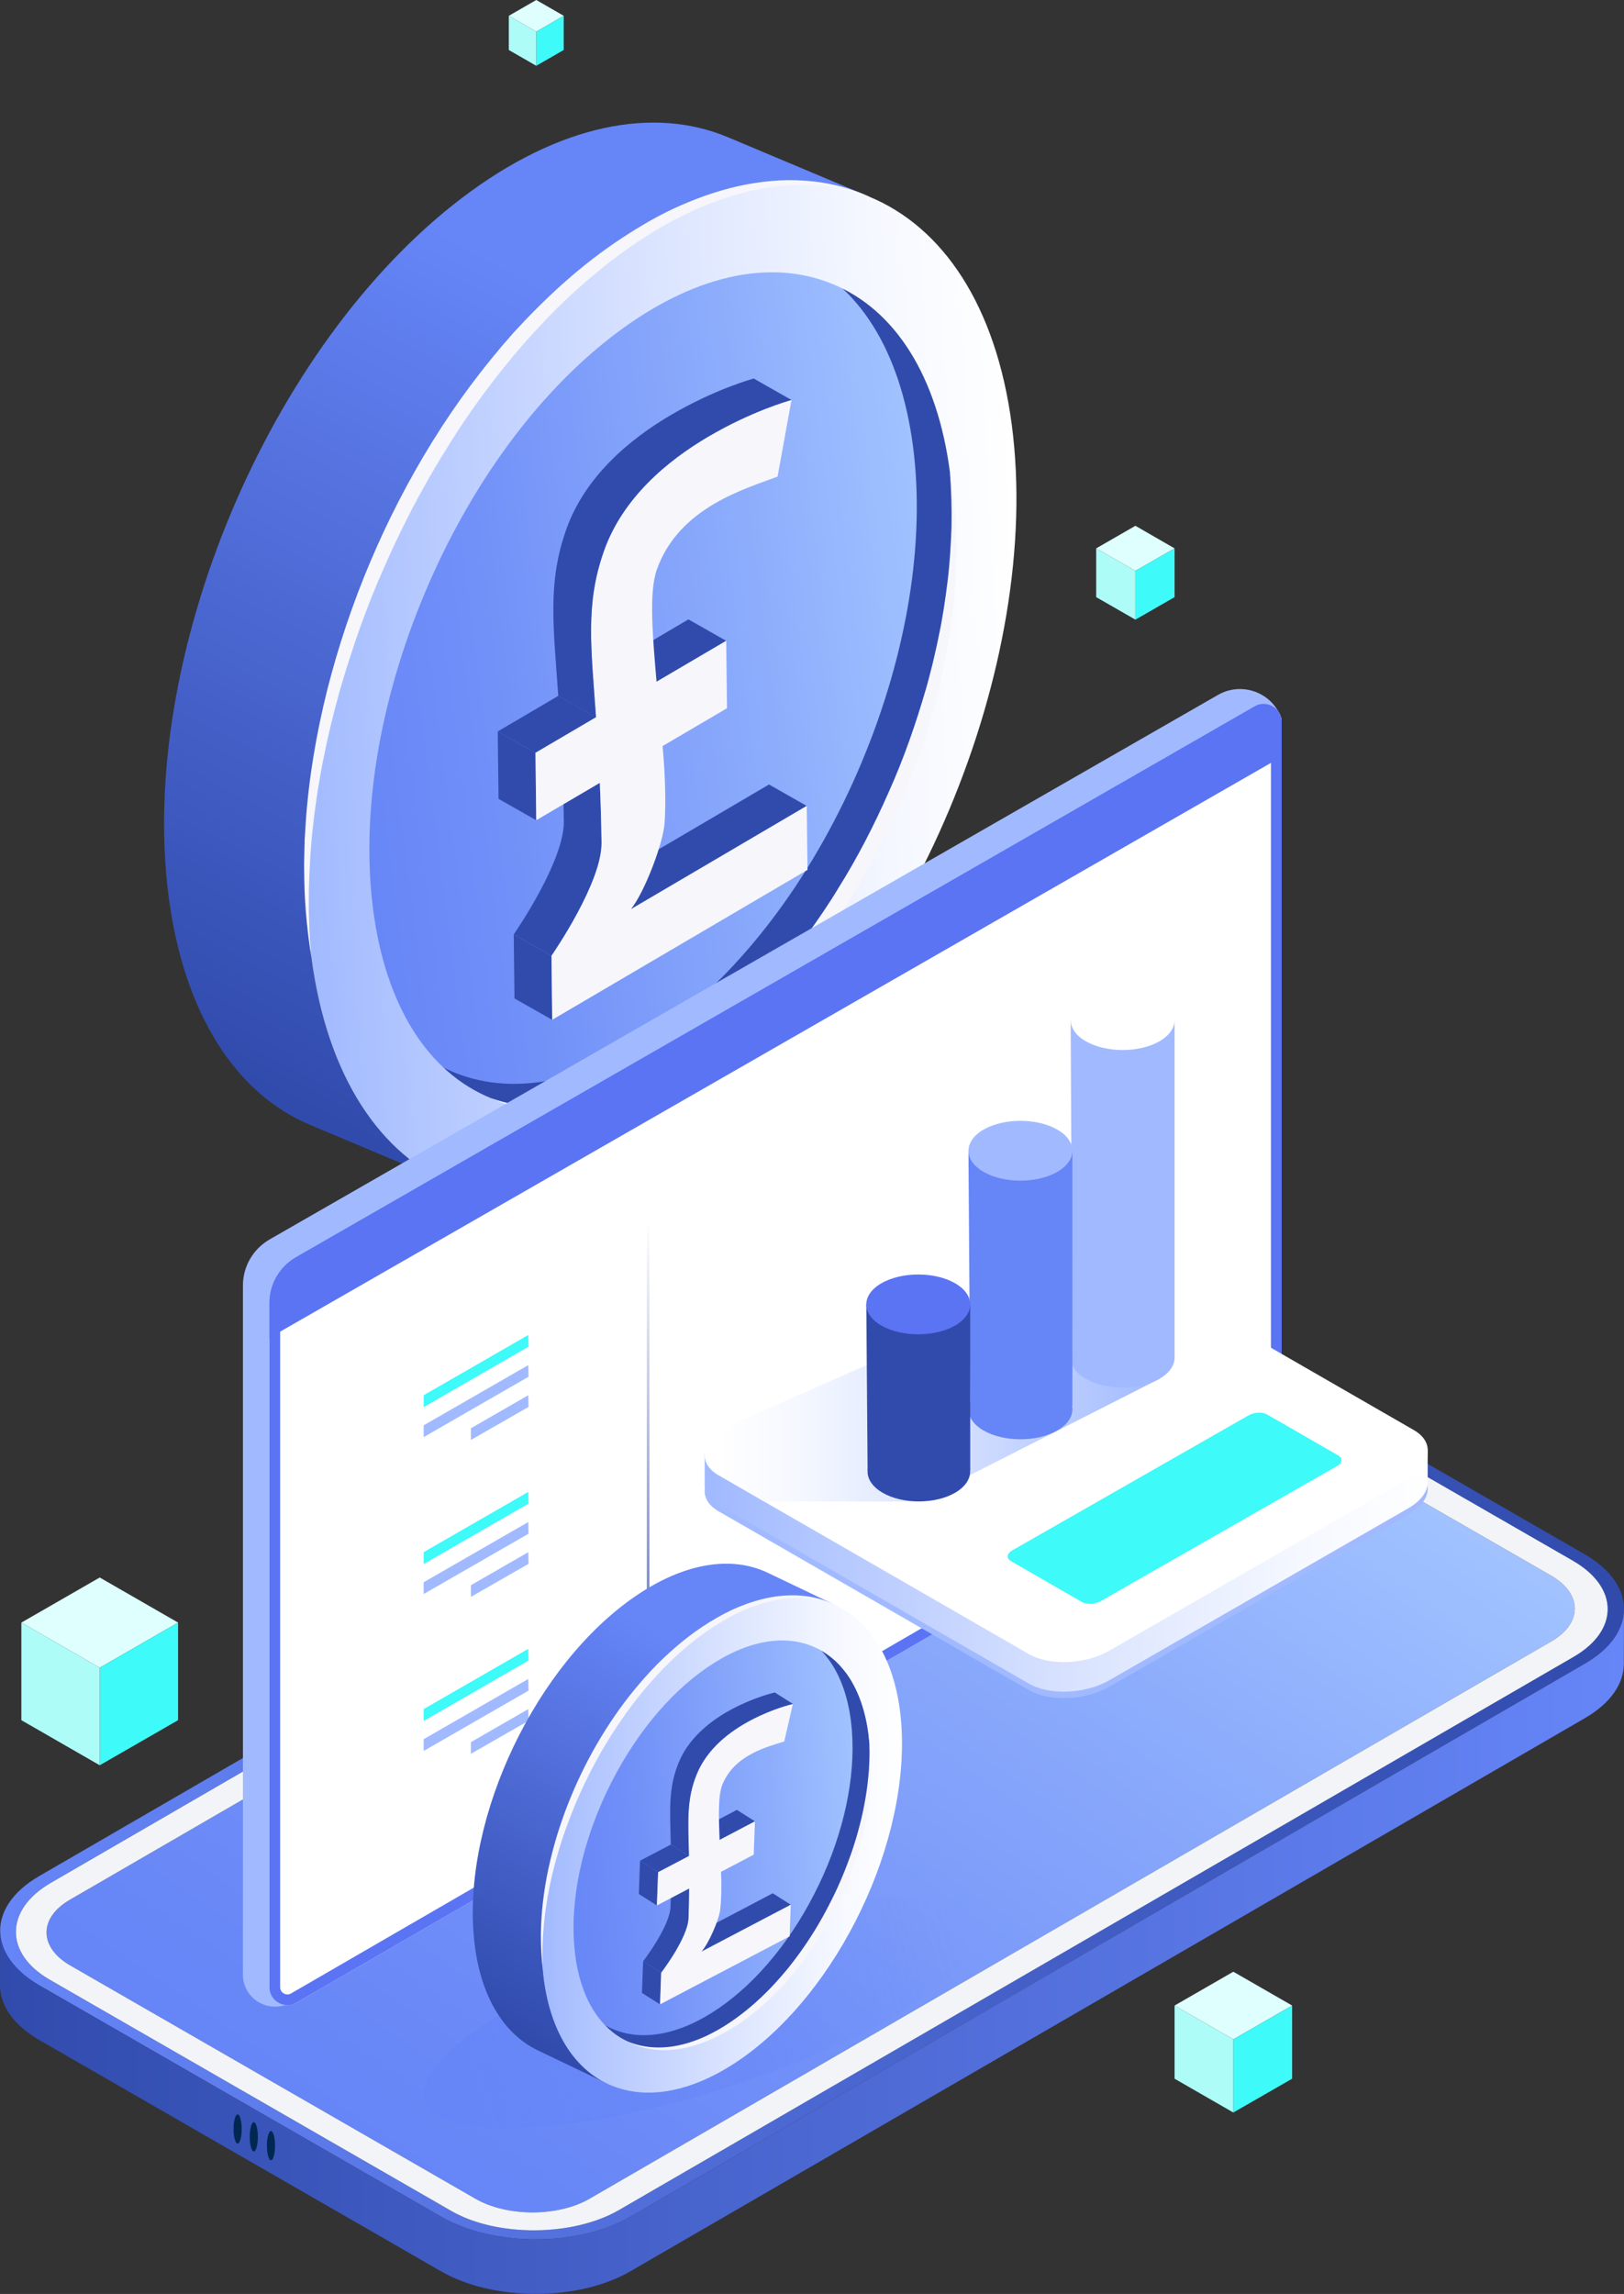 <svg width="388" height="548" viewBox="0 0 388 548" fill="none" xmlns="http://www.w3.org/2000/svg">
<rect x="0" y="0" width="388" height="548" fill="#333333" stroke="none"/>
<g clip-path="url(#clip0_3277_828)">
<path d="M198.858 67.839L164.788 53.512C179.912 59.719 189.883 75.678 192.875 98.432C195.866 121.185 191.507 148.03 180.602 174.008C169.697 199.986 153.564 221.987 135.154 235.97C116.758 249.941 98.285 254.224 83.161 248.003L117.231 262.331C132.355 268.538 150.815 264.268 169.224 250.298C187.633 236.314 203.767 214.313 214.659 188.335C225.551 162.357 229.911 135.525 226.932 112.759C223.941 90.006 213.969 74.047 198.845 67.839H198.858Z" fill="#314BAD"/>
<path d="M173.89 32.773C156.235 25.354 133.658 29.599 110.391 47.266C64.176 82.371 32.804 157.144 40.308 214.3C44.041 242.7 56.659 261.4 74.084 268.717L108.154 283.044C90.729 275.715 78.098 257.015 74.378 228.628C66.874 171.471 98.259 96.685 144.474 61.593C167.728 43.926 190.318 39.681 207.973 47.1L173.903 32.773H173.89Z" fill="url(#paint0_linear_3277_828)"/>
<path d="M205.85 182.14C216.742 156.162 221.102 129.33 218.123 106.576C215.131 83.823 205.16 67.864 190.036 61.657C174.912 55.449 156.452 59.719 138.043 73.702C119.646 87.673 103.5 109.687 92.608 135.652C81.703 161.63 77.356 188.462 80.335 211.228C83.326 233.981 93.298 249.94 108.422 256.148C123.545 262.356 142.006 258.086 160.415 244.115C178.824 230.132 194.958 208.131 205.85 182.152V182.14Z" fill="url(#paint1_linear_3277_828)"/>
<path d="M144.461 61.593C190.676 26.489 234.232 44.373 241.736 101.529C249.24 158.686 217.855 233.472 171.64 268.564C125.425 303.656 81.882 285.785 74.378 228.628C66.874 171.471 98.259 96.686 144.474 61.593H144.461ZM214.672 188.323C225.564 162.345 229.923 135.512 226.945 112.747C223.953 89.993 213.982 74.034 198.858 67.827C183.734 61.619 165.274 65.889 146.865 79.872C128.468 93.843 112.322 115.857 101.43 141.822C90.537 167.8 86.178 194.632 89.157 217.398C92.148 240.151 102.12 256.11 117.244 262.318C132.367 268.526 150.828 264.256 169.237 250.285C187.646 236.302 203.78 214.301 214.672 188.323Z" fill="url(#paint2_linear_3277_828)"/>
<path d="M74.378 228.628C73.534 223.351 72.972 218.023 72.767 212.656C72.704 211.318 72.704 209.979 72.678 208.641L72.652 206.627L72.691 204.613L72.793 200.585L73.036 196.57C73.765 185.85 75.58 175.219 78.188 164.779C83.481 143.925 91.944 123.862 103.296 105.506C108.972 96.328 115.441 87.648 122.613 79.566C129.9 71.6 137.864 64.168 146.826 58.05C151.301 55.003 155.954 52.173 160.863 49.866C165.785 47.584 170.912 45.711 176.217 44.5C181.51 43.314 186.969 42.766 192.376 43.161C197.771 43.531 203.089 44.844 207.96 47.087C202.936 45.214 197.618 44.283 192.325 44.206C187.02 44.13 181.753 44.882 176.664 46.297C171.576 47.686 166.654 49.675 161.963 52.084C157.271 54.506 152.809 57.349 148.526 60.446L145.356 62.817L142.288 65.328C141.252 66.144 140.268 67.036 139.271 67.903C138.286 68.782 137.264 69.624 136.318 70.554C132.431 74.136 128.8 77.998 125.285 81.937C118.343 89.917 112.015 98.457 106.505 107.495C103.667 111.969 101.097 116.609 98.604 121.274C96.188 125.99 93.849 130.745 91.752 135.614C87.418 145.289 83.966 155.346 81.026 165.531C79.632 170.643 78.354 175.792 77.331 181.006C76.769 183.606 76.373 186.219 75.912 188.845C75.695 190.158 75.542 191.471 75.35 192.784C75.158 194.097 74.992 195.41 74.864 196.735C74.199 202.013 73.956 207.328 73.79 212.643C73.79 215.308 73.739 217.972 73.88 220.636C73.918 223.3 74.174 225.964 74.353 228.628H74.378Z" fill="#F6F6FB"/>
<path d="M117.243 262.318C121.398 263.796 125.77 264.51 130.117 264.523C134.463 264.523 138.785 263.873 142.939 262.662C147.107 261.489 151.121 259.819 154.944 257.805C158.766 255.766 162.422 253.433 165.913 250.871C172.867 245.709 179.208 239.718 184.91 233.166C187.761 229.89 190.471 226.499 193.053 223.006C195.585 219.476 198.052 215.906 200.289 212.184C204.904 204.817 208.88 197.067 212.383 189.1C215.95 181.158 218.801 172.911 221.23 164.562C221.831 162.472 222.355 160.356 222.892 158.252C223.365 156.124 223.889 154.008 224.298 151.866C225.206 147.609 225.845 143.288 226.382 138.954C226.919 134.62 227.174 130.26 227.328 125.888C227.405 121.516 227.289 117.131 226.944 112.746C227.686 117.08 228.159 121.465 228.376 125.875C228.542 130.286 228.504 134.709 228.235 139.119C227.635 147.94 226.254 156.723 224.093 165.314C219.798 182.51 212.818 199.03 203.511 214.173C201.197 217.959 198.64 221.604 196.019 225.199C194.664 226.958 193.347 228.755 191.916 230.463C190.535 232.21 189.065 233.879 187.582 235.537C181.586 242.114 175.002 248.22 167.626 253.267C163.931 255.779 160.096 258.098 156.056 260.023C152.003 261.91 147.772 263.465 143.4 264.459C139.027 265.441 134.527 265.9 130.078 265.568C125.63 265.262 121.245 264.166 117.243 262.318Z" fill="#F6F6FB"/>
<path d="M150.737 217.207L141.725 212.083L183.733 187.405L192.746 192.529L150.737 217.207Z" fill="#314BAD"/>
<path d="M131.932 243.631L122.919 238.52L122.74 223.236L131.753 228.348L131.932 243.631Z" fill="#314BAD"/>
<path d="M131.753 228.348L122.74 223.224C123.341 222.344 134.821 205.608 134.706 196.226C134.642 191 134.489 186.283 134.297 181.911L143.31 187.035C143.502 191.408 143.655 196.124 143.719 201.35C143.834 210.732 132.354 227.468 131.753 228.348Z" fill="#314BAD"/>
<path d="M156.861 162.867L147.849 157.743L164.481 147.966L173.506 153.09L156.861 162.867Z" fill="#314BAD"/>
<path d="M127.944 179.846L118.918 174.735L133.39 166.232L142.403 171.357L127.944 179.846Z" fill="#314BAD"/>
<path d="M128.123 195.958L119.11 190.834L118.918 174.734L127.944 179.846L128.123 195.958Z" fill="#314BAD"/>
<path d="M169.3 104.27C179.694 98.164 188.63 95.678 189.103 95.551L185.779 113.855C181.893 115.321 176.14 117.131 170.668 120.343C164.979 123.683 159.597 128.54 156.925 136.073C155.02 141.439 155.915 151.854 156.861 162.854L173.506 153.077L173.698 169.189L158.306 178.227C159.009 185.811 159.086 192.363 158.779 196.646C158.421 201.579 153.946 213.23 150.738 217.194L192.746 192.516L192.925 207.8L131.932 243.618L131.753 228.335C132.354 227.455 143.834 210.719 143.719 201.337C143.655 196.111 143.502 191.394 143.31 187.022L128.122 195.945L127.931 179.833L142.39 171.344C141.226 154.594 139.794 144.295 144.294 131.586C148.794 118.865 159.482 110.006 169.287 104.244L169.3 104.27Z" fill="#F6F6FB"/>
<path d="M180.078 90.427C179.605 90.554 170.669 93.04 160.275 99.146C150.47 104.907 139.795 113.766 135.282 126.488C130.782 139.196 132.214 149.496 133.377 166.245L142.39 171.369C141.227 154.62 139.795 144.32 144.295 131.612C148.795 118.89 159.483 110.031 169.288 104.27C179.682 98.164 188.618 95.678 189.091 95.551L180.078 90.427Z" fill="#314BAD"/>
<path d="M378.552 371.265C391.093 378.48 391.157 390.182 378.718 397.396L150.648 529.543C138.184 536.758 117.934 536.758 105.392 529.543L9.485 474.336C-3.056 467.122 -3.12 455.42 9.332 448.193L237.402 316.046C249.841 308.844 270.104 308.844 282.632 316.046L378.539 371.253L378.552 371.265ZM12.119 449.799C1.214 456.121 0.894 466.625 11.876 472.934L107.783 528.141C118.79 534.476 136.957 534.259 147.874 527.937L375.944 395.79C386.849 389.468 386.798 379.181 375.791 372.846L279.884 317.639C268.902 311.317 251.094 311.317 240.176 317.639L12.119 449.799Z" fill="url(#paint3_linear_3277_828)"/>
<path d="M273.761 320.648C266.218 316.301 254.022 316.301 246.518 320.648L16.722 453.814C9.205 458.161 9.269 465.21 16.811 469.544L113.6 525.26C121.143 529.607 133.326 529.607 140.844 525.26L370.639 392.107C378.156 387.76 378.092 380.711 370.55 376.377L273.761 320.66V320.648Z" fill="url(#paint4_linear_3277_828)"/>
<path d="M375.804 372.859C386.811 379.194 386.862 389.481 375.957 395.803L147.887 527.95C136.982 534.272 118.803 534.489 107.796 528.154L11.889 472.934C0.907 466.612 1.214 456.121 12.132 449.799L240.202 317.652C251.107 311.33 268.915 311.33 279.909 317.652L375.816 372.859H375.804ZM16.721 453.814C9.204 458.161 9.268 465.21 16.811 469.544L113.6 525.26C121.143 529.607 133.326 529.607 140.843 525.26L370.639 392.106C378.156 387.76 378.092 380.711 370.549 376.377L273.76 320.66C266.218 316.314 254.021 316.314 246.517 320.66L16.721 453.814Z" fill="#F2F4F8"/>
<path d="M0.038 461.169C0.026 465.923 3.171 470.703 9.486 474.336L105.393 529.543C117.934 536.758 138.197 536.758 150.649 529.543L378.719 397.396C384.893 393.814 387.987 389.136 388 384.433L387.962 397.473C387.949 402.164 384.855 406.854 378.68 410.436L150.611 542.583C138.159 549.798 117.896 549.798 105.355 542.583L9.448 487.376C3.132 483.743 -0.013 478.976 3.88183e-05 474.209L0.038 461.169Z" fill="url(#paint5_linear_3277_828)"/>
<path d="M23.83 398.403L5.102 387.619L23.83 376.848L42.546 387.619L23.83 398.403Z" fill="#DEFFFD"/>
<path d="M23.83 398.403V421.704L42.546 410.933V387.619L23.83 398.403Z" fill="#3EFAF8"/>
<path d="M23.83 398.403V421.704L5.102 410.933V387.619L23.83 398.403Z" fill="#AEFCF8"/>
<path d="M294.662 487.185L280.625 479.103L294.662 471.021L308.712 479.103L294.662 487.185Z" fill="#DEFFFD"/>
<path d="M294.662 487.184V504.66L308.712 496.579V479.103L294.662 487.184Z" fill="#3EFAF8"/>
<path d="M294.662 487.184V504.66L280.625 496.579V479.103L294.662 487.184Z" fill="#AEFCF8"/>
<path d="M271.267 136.379L261.896 130.999L271.267 125.607L280.625 130.999L271.267 136.379Z" fill="#DEFFFD"/>
<path d="M271.268 136.378V148.029L280.626 142.65V130.999L271.268 136.378Z" fill="#3EFAF8"/>
<path d="M271.267 136.378V148.029L261.896 142.65V130.999L271.267 136.378Z" fill="#AEFCF8"/>
<path d="M128.123 7.559L121.564 3.773L128.123 0L134.681 3.773L128.123 7.559Z" fill="#DEFFFD"/>
<path d="M128.123 7.559V15.717L134.681 11.944V3.773L128.123 7.559Z" fill="#3EFAF8"/>
<path d="M128.123 7.559V15.717L121.564 11.944V3.773L128.123 7.559Z" fill="#AEFCF8"/>
<path style="mix-blend-mode:multiply" d="M173.322 498.727C209.904 487.079 236.99 469.612 233.819 459.714C230.649 449.816 198.424 451.234 161.841 462.881C125.259 474.529 98.173 491.996 101.344 501.894C104.514 511.793 136.739 510.375 173.322 498.727Z" fill="url(#paint6_linear_3277_828)"/>
<path d="M60.636 513.953C61.172 513.953 61.607 512.389 61.607 510.46C61.607 508.531 61.172 506.968 60.636 506.968C60.099 506.968 59.664 508.531 59.664 510.46C59.664 512.389 60.099 513.953 60.636 513.953Z" fill="#012853"/>
<path d="M56.774 512.092C57.311 512.092 57.746 510.528 57.746 508.599C57.746 506.67 57.311 505.106 56.774 505.106C56.238 505.106 55.803 506.67 55.803 508.599C55.803 510.528 56.238 512.092 56.774 512.092Z" fill="#012853"/>
<path d="M64.739 516.068C65.276 516.068 65.711 514.505 65.711 512.576C65.711 510.647 65.276 509.083 64.739 509.083C64.203 509.083 63.768 510.647 63.768 512.576C63.768 514.505 64.203 516.068 64.739 516.068Z" fill="#012853"/>
<path d="M64.355 296.123L291.006 166.003C296.695 162.739 303.957 165.416 306.143 171.586L306.207 171.764V335.51C306.207 340.023 303.305 343.783 299.38 346.052L70.326 478.67L66.976 479.244C62.31 480.047 58.04 476.465 58.04 471.736V307.085C58.04 302.572 60.456 298.391 64.368 296.123H64.355Z" fill="#A1BAFF"/>
<path d="M70.696 300.342L299.75 168.756C302.614 167.099 306.206 169.164 306.206 172.466V334.822C306.206 339.335 303.79 343.516 299.878 345.785L70.837 478.416C67.973 480.073 64.381 478.008 64.381 474.706V311.292C64.381 306.779 66.797 302.598 70.709 300.329L70.696 300.342Z" fill="white"/>
<path d="M101.225 336.148L126.282 321.706L126.218 318.914L101.225 333.305V336.148Z" fill="#3EFAF8"/>
<path d="M101.225 343.312L126.282 328.895L126.218 326.104L101.225 340.495V343.312Z" fill="#A1BAFF"/>
<path d="M112.514 343.987L126.282 336.097L126.218 333.306L112.514 341.196V343.987Z" fill="#A1BAFF"/>
<path d="M101.225 373.636L126.282 359.194L126.218 356.402L101.225 370.794V373.636Z" fill="#3EFAF8"/>
<path d="M101.225 380.8L126.282 366.383L126.218 363.592L101.225 377.983V380.8Z" fill="#A1BAFF"/>
<path d="M112.514 381.476L126.282 373.585L126.218 370.794L112.514 378.684V381.476Z" fill="#A1BAFF"/>
<path d="M101.225 411.124L126.282 396.682L126.218 393.891L101.225 408.282V411.124Z" fill="#3EFAF8"/>
<path d="M101.225 418.288L126.282 403.872L126.218 401.08L101.225 415.471V418.288Z" fill="#A1BAFF"/>
<path d="M112.514 418.964L126.282 411.074L126.218 408.282L112.514 416.173V418.964Z" fill="#A1BAFF"/>
<path d="M70.696 300.342L299.751 168.756C302.614 167.099 306.207 169.164 306.207 172.466V180.777L64.368 319.59V311.292C64.368 306.779 66.784 302.598 70.696 300.329V300.342Z" fill="#5A74F4"/>
<path d="M155.162 429.506L154.535 430.016V291.751C154.74 291.687 154.944 291.636 155.162 291.598V429.506Z" fill="url(#paint7_linear_3277_828)"/>
<path d="M301.898 170.707C302.742 170.707 303.65 171.369 303.65 172.453V334.81C303.65 338.404 301.719 341.757 298.6 343.567L69.546 476.21C69.264 476.376 68.971 476.453 68.676 476.453C67.833 476.453 66.925 475.79 66.925 474.706V311.292C66.925 307.697 68.855 304.345 71.975 302.547L301.029 170.949C301.31 170.783 301.604 170.707 301.898 170.707ZM301.898 168.157C301.182 168.157 300.441 168.336 299.751 168.744L70.696 300.342C66.784 302.611 64.368 306.779 64.368 311.304V474.719C64.368 477.217 66.426 479.015 68.676 479.015C69.392 479.015 70.134 478.836 70.824 478.428L299.878 345.785C303.79 343.516 306.207 339.347 306.207 334.822V172.466C306.207 169.967 304.148 168.17 301.898 168.17V168.157Z" fill="#5A74F4"/>
<path d="M171.653 361.016L245.84 403.756C250.736 406.574 259.289 406.229 264.952 402.979L336.428 361.87C339.382 360.175 340.967 358.008 341.095 355.943C341.222 354.044 340.136 352.221 337.809 350.87L263.622 308.13C258.726 305.313 250.174 305.657 244.51 308.907L173.034 350.016C170.081 351.711 168.495 353.865 168.368 355.943C168.24 357.842 169.326 359.665 171.653 361.016Z" fill="#A1BAFF"/>
<path d="M168.355 354.414V347.339L197.362 361.386L244.51 334.274C250.174 331.023 258.726 330.666 263.623 333.496L312.062 361.412L341.095 347.339V353.878C341.095 354.057 341.095 354.222 341.095 354.401C340.954 356.479 339.382 358.633 336.429 360.328L264.952 401.437C262.012 403.119 258.305 404.024 254.725 404.114C251.401 404.19 248.205 403.578 245.84 402.214L171.653 359.474C169.314 358.123 168.24 356.3 168.355 354.414Z" fill="url(#paint8_linear_3277_828)"/>
<path d="M171.653 352.413L245.84 395.153C250.736 397.97 259.289 397.626 264.952 394.375L336.428 353.267C339.382 351.571 340.967 349.417 341.095 347.34C341.222 345.44 340.136 343.617 337.809 342.266L263.622 299.526C258.726 296.709 250.174 297.053 244.51 300.304L173.034 341.412C170.081 343.108 168.495 345.262 168.368 347.34C168.24 349.239 169.326 351.062 171.653 352.413Z" fill="white"/>
<path d="M171.653 351.788L245.84 394.528C250.736 397.345 259.289 397.001 264.952 393.75L336.428 352.642C339.382 350.946 340.967 348.792 341.095 346.715C341.222 344.815 340.136 342.992 337.809 341.641L263.622 298.901C258.726 296.084 250.174 296.428 244.51 299.679L173.034 340.787C170.081 342.483 168.495 344.637 168.368 346.715C168.24 348.614 169.326 350.437 171.653 351.788Z" fill="white"/>
<path d="M241.506 372.909L258.509 382.712C259.634 383.362 261.59 383.272 262.894 382.533L319.426 350.233C320.103 349.837 320.461 349.353 320.5 348.869C320.525 348.435 320.282 348.015 319.745 347.709L302.742 337.906C301.617 337.256 299.661 337.346 298.357 338.085L241.826 370.385C241.148 370.78 240.79 371.265 240.752 371.749C240.726 372.183 240.969 372.603 241.506 372.909Z" fill="#3EFAF8"/>
<path d="M271.587 321.986L276.995 329.392L219.377 358.684H182.533L175.527 354.452C170.119 351.189 170.055 343.388 175.412 340.035L256.208 304.472L271.587 321.986Z" fill="url(#paint9_linear_3277_828)"/>
<path d="M259.429 329.392C254.597 326.613 254.597 322.062 259.429 319.271C264.261 316.492 272.175 316.492 277.007 319.271C281.84 322.049 281.84 326.6 277.007 329.392C272.175 332.17 264.261 332.17 259.429 329.392Z" fill="#A1BAFF"/>
<path d="M235.011 341.743C230.179 338.964 230.179 334.414 235.011 331.622C239.843 328.843 247.757 328.843 252.589 331.622C257.422 334.401 257.422 338.952 252.589 341.743C247.757 344.522 239.843 344.522 235.011 341.743Z" fill="#6685F7"/>
<path d="M256.207 324.331H280.625V243.694H255.798L256.207 324.331Z" fill="#A1BAFF"/>
<path d="M231.803 335.841H256.208V274.898H231.381L231.803 335.841Z" fill="#6685F7"/>
<path d="M259.429 248.755C254.597 245.976 254.597 241.425 259.429 238.634C264.261 235.855 272.175 235.855 277.007 238.634C281.84 241.413 281.84 245.963 277.007 248.755C272.175 251.534 264.261 251.534 259.429 248.755Z" fill="white"/>
<path d="M235.011 279.959C230.179 277.18 230.179 272.63 235.011 269.838C239.843 267.059 247.757 267.059 252.589 269.838C257.422 272.617 257.422 277.167 252.589 279.959C247.757 282.738 239.843 282.738 235.011 279.959Z" fill="#A1BAFF"/>
<path d="M210.849 356.593C206.08 353.814 206.08 349.263 210.849 346.472C215.617 343.693 223.441 343.693 228.21 346.472C232.978 349.251 232.978 353.801 228.21 356.593C223.441 359.372 215.617 359.372 210.849 356.593Z" fill="#314BAD"/>
<path d="M207.282 351.214H231.802V311.622H206.976L207.282 351.214Z" fill="#314BAD"/>
<path d="M210.593 316.67C205.761 313.891 205.761 309.341 210.593 306.549C215.425 303.77 223.339 303.77 228.171 306.549C233.004 309.328 233.004 313.878 228.171 316.67C223.339 319.449 215.425 319.449 210.593 316.67Z" fill="#5A74F4"/>
<path d="M194.921 393.61L178.442 385.732C185.767 389.149 190.306 397.268 191.252 408.575C192.185 419.881 189.398 433.036 183.402 445.592C177.406 458.16 168.918 468.638 159.496 475.113C150.074 481.576 140.856 483.259 133.544 479.83L150.023 487.707C157.348 491.136 166.565 489.454 175.975 482.991C185.397 476.528 193.885 466.038 199.881 453.469C205.877 440.901 208.664 427.759 207.731 416.452C206.797 405.146 202.246 397.039 194.921 393.61Z" fill="#314BAD"/>
<path d="M183.415 375.714C174.875 371.635 163.625 373.202 151.723 381.373C128.072 397.613 110.813 433.801 113.166 462.188C114.329 476.299 120.12 485.821 128.558 489.849L145.037 497.727C136.612 493.699 130.821 484.164 129.645 470.066C127.292 441.666 144.564 405.49 168.202 389.251C180.104 381.08 191.354 379.512 199.894 383.591L183.415 375.714Z" fill="url(#paint10_linear_3277_828)"/>
<path d="M195.662 450.206C201.658 437.638 204.445 424.496 203.512 413.19C202.578 401.883 198.027 393.776 190.702 390.347C183.376 386.918 174.159 388.601 164.75 395.064C155.328 401.526 146.839 412.017 140.843 424.585C134.848 437.154 132.061 450.296 132.994 461.602C133.927 472.909 138.478 481.016 145.791 484.444C153.116 487.873 162.334 486.191 171.743 479.728C181.165 473.266 189.653 462.775 195.649 450.206H195.662Z" fill="url(#paint11_linear_3277_828)"/>
<path d="M168.201 389.251C191.852 373.011 212.933 382.865 215.285 411.252C217.638 439.652 200.366 475.827 176.715 492.08C153.065 508.319 131.984 498.466 129.644 470.066C127.292 441.666 144.563 405.49 168.201 389.251ZM199.868 453.482C205.863 440.914 208.65 427.772 207.717 416.465C206.784 405.159 202.233 397.052 194.907 393.623C187.582 390.194 178.365 391.877 168.955 398.339C159.534 404.802 151.045 415.293 145.049 427.861C139.053 440.429 136.266 453.571 137.2 464.878C138.133 476.184 142.684 484.291 150.009 487.72C157.335 491.149 166.552 489.467 175.961 483.004C185.383 476.541 193.872 466.051 199.868 453.482Z" fill="url(#paint12_linear_3277_828)"/>
<path d="M129.644 470.066C129.35 467.44 129.21 464.801 129.222 462.15C129.222 461.487 129.261 460.824 129.274 460.161L129.312 459.167L129.376 458.173L129.517 456.184L129.734 454.208C130.347 448.931 131.498 443.731 133.032 438.632C136.139 428.46 140.792 418.747 146.826 409.964C149.843 405.567 153.244 401.437 156.977 397.612C160.761 393.852 164.878 390.372 169.442 387.555C171.73 386.153 174.082 384.866 176.562 383.846C179.042 382.839 181.625 382.036 184.271 381.551C186.917 381.093 189.628 380.952 192.287 381.271C194.946 381.577 197.541 382.355 199.893 383.578C197.452 382.533 194.856 381.947 192.249 381.781C189.628 381.615 187.007 381.87 184.463 382.444C181.919 383.005 179.439 383.871 177.074 384.955C174.696 386.038 172.433 387.339 170.247 388.766L168.623 389.862L167.051 391.022C166.514 391.405 166.015 391.813 165.504 392.221C164.993 392.628 164.468 393.024 163.983 393.457C161.976 395.14 160.096 396.95 158.268 398.823C154.65 402.597 151.326 406.663 148.386 410.997C146.877 413.138 145.497 415.369 144.154 417.612C142.85 419.881 141.585 422.176 140.434 424.534C138.069 429.212 136.126 434.094 134.426 439.053C133.62 441.551 132.866 444.062 132.24 446.611C131.894 447.873 131.639 449.161 131.357 450.448C131.217 451.086 131.115 451.736 130.987 452.386C130.859 453.036 130.744 453.673 130.654 454.323C130.194 456.911 129.951 459.524 129.747 462.15C129.683 463.463 129.593 464.776 129.606 466.101C129.555 467.414 129.632 468.74 129.657 470.053L129.644 470.066Z" fill="#F6F6FB"/>
<path d="M150.01 487.707C152.03 488.536 154.165 488.995 156.313 489.097C158.46 489.198 160.608 488.982 162.692 488.485C164.776 488 166.796 487.274 168.739 486.369C170.669 485.451 172.536 484.393 174.313 483.195C177.867 480.811 181.139 477.994 184.105 474.909C185.588 473.354 187.007 471.748 188.362 470.091C189.692 468.408 190.996 466.7 192.198 464.916C194.652 461.385 196.8 457.65 198.718 453.8C200.661 449.964 202.272 445.961 203.665 441.895C204.01 440.875 204.317 439.843 204.637 438.81C204.918 437.778 205.225 436.745 205.481 435.687C206.03 433.609 206.452 431.493 206.81 429.365C207.181 427.236 207.411 425.095 207.59 422.94C207.731 420.786 207.782 418.619 207.705 416.439C207.973 418.594 208.101 420.773 208.101 422.953C208.076 425.133 207.961 427.313 207.718 429.492C207.219 433.839 206.324 438.135 205.046 442.328C202.515 450.716 198.679 458.708 193.732 465.961C192.492 467.784 191.149 469.517 189.769 471.225C189.053 472.067 188.362 472.921 187.621 473.724C186.892 474.552 186.138 475.343 185.358 476.133C182.239 479.243 178.851 482.098 175.08 484.418C173.2 485.578 171.244 486.624 169.212 487.478C167.166 488.319 165.044 488.982 162.858 489.377C160.685 489.759 158.448 489.874 156.249 489.606C154.063 489.351 151.928 488.714 149.984 487.707H150.01Z" fill="#F6F6FB"/>
<path d="M167.614 466.229L163.293 463.489L184.617 452.284L188.938 455.025L167.614 466.229Z" fill="#314BAD"/>
<path d="M157.706 478.836L153.372 476.095L153.653 468.536L157.987 471.277L157.706 478.836Z" fill="#314BAD"/>
<path d="M157.988 471.277L153.654 468.536C153.974 468.116 160.034 460.124 160.2 455.484C160.289 452.896 160.328 450.563 160.34 448.409L164.674 451.15C164.674 453.317 164.636 455.649 164.534 458.224C164.367 462.864 158.308 470.856 157.988 471.277Z" fill="#314BAD"/>
<path d="M171.923 439.537L167.602 436.796L176.052 432.36L180.373 435.101L171.923 439.537Z" fill="#314BAD"/>
<path d="M157.246 447.248L152.912 444.508L160.263 440.646L164.584 443.386L157.246 447.248Z" fill="#314BAD"/>
<path d="M156.952 455.202L152.631 452.462L152.912 444.508L157.246 447.248L156.952 455.202Z" fill="#314BAD"/>
<path d="M179.452 410.894C184.732 408.128 189.194 407.109 189.437 407.058L187.366 416.019C185.41 416.656 182.533 417.408 179.746 418.874C176.857 420.391 174.083 422.66 172.587 426.318C171.526 428.918 171.718 434.094 171.923 439.537L180.373 435.101L180.079 443.055L172.268 447.159C172.434 450.92 172.319 454.157 172.063 456.26C171.769 458.682 169.276 464.342 167.601 466.216L188.925 455.024L188.657 462.57L157.694 478.822L157.962 471.276C158.282 470.856 164.341 462.863 164.508 458.224C164.597 455.636 164.636 453.303 164.648 451.149L156.939 455.202L157.233 447.248L164.572 443.399C164.393 435.101 163.932 429.976 166.451 423.82C168.982 417.65 174.454 413.52 179.44 410.907L179.452 410.894Z" fill="#F6F6FB"/>
<path d="M185.116 404.317C184.886 404.368 180.411 405.388 175.131 408.154C170.158 410.767 164.674 414.897 162.143 421.067C159.624 427.236 160.084 432.348 160.263 440.646L164.597 443.386C164.418 435.088 163.958 429.964 166.476 423.807C169.008 417.638 174.479 413.508 179.465 410.895C184.745 408.129 189.207 407.109 189.45 407.058L185.116 404.317Z" fill="#314BAD"/>
</g>
<defs>
<linearGradient id="paint0_linear_3277_828" x1="54.241" y1="254.798" x2="146.541" y2="76.025" gradientUnits="userSpaceOnUse">
<stop stop-color="#314BAD"/>
<stop offset="1" stop-color="#6685F7"/>
</linearGradient>
<linearGradient id="paint1_linear_3277_828" x1="74.772" y1="168.507" x2="223.53" y2="149.422" gradientUnits="userSpaceOnUse">
<stop stop-color="#6685F7"/>
<stop offset="0.26" stop-color="#708FF8"/>
<stop offset="0.71" stop-color="#8CACFC"/>
<stop offset="1" stop-color="#A1C2FF"/>
</linearGradient>
<linearGradient id="paint2_linear_3277_828" x1="71.09" y1="169.225" x2="245.022" y2="160.876" gradientUnits="userSpaceOnUse">
<stop stop-color="#A1BAFF"/>
<stop offset="0.15" stop-color="#B3C7FF"/>
<stop offset="0.53" stop-color="#DCE5FF"/>
<stop offset="0.82" stop-color="#F5F8FF"/>
<stop offset="1" stop-color="white"/>
</linearGradient>
<linearGradient id="paint3_linear_3277_828" x1="0.038" y1="422.801" x2="388" y2="422.801" gradientUnits="userSpaceOnUse">
<stop stop-color="#6685F7"/>
<stop offset="0.99" stop-color="#314BAD"/>
</linearGradient>
<linearGradient id="paint4_linear_3277_828" x1="118.203" y1="532.22" x2="270.661" y2="310.225" gradientUnits="userSpaceOnUse">
<stop stop-color="#6685F7"/>
<stop offset="0.26" stop-color="#708FF8"/>
<stop offset="0.71" stop-color="#8CACFC"/>
<stop offset="1" stop-color="#A1C2FF"/>
</linearGradient>
<linearGradient id="paint5_linear_3277_828" x1="3.88183e-05" y1="466.216" x2="388" y2="466.216" gradientUnits="userSpaceOnUse">
<stop stop-color="#314BAD"/>
<stop offset="1" stop-color="#6685F7"/>
</linearGradient>
<linearGradient id="paint6_linear_3277_828" x1="101.836" y1="504.019" x2="234.252" y2="461.61" gradientUnits="userSpaceOnUse">
<stop stop-color="#6685F7"/>
<stop offset="0.13" stop-color="#6685F7" stop-opacity="0.84"/>
<stop offset="0.37" stop-color="#6685F7" stop-opacity="0.54"/>
<stop offset="0.58" stop-color="#6685F7" stop-opacity="0.31"/>
<stop offset="0.76" stop-color="#6685F7" stop-opacity="0.14"/>
<stop offset="0.91" stop-color="#6685F7" stop-opacity="0.04"/>
<stop offset="0.99" stop-color="#6685F7" stop-opacity="0"/>
</linearGradient>
<linearGradient id="paint7_linear_3277_828" x1="184.923" y1="378.111" x2="124.721" y2="343.248" gradientUnits="userSpaceOnUse">
<stop stop-color="#314BAD"/>
<stop offset="0.42" stop-color="#8594CE"/>
<stop offset="1" stop-color="white"/>
</linearGradient>
<linearGradient id="paint8_linear_3277_828" x1="170.119" y1="367.862" x2="342.22" y2="367.862" gradientUnits="userSpaceOnUse">
<stop stop-color="#A1BAFF"/>
<stop offset="0.15" stop-color="#B3C7FF"/>
<stop offset="0.53" stop-color="#DCE5FF"/>
<stop offset="0.82" stop-color="#F5F8FF"/>
<stop offset="1" stop-color="white"/>
</linearGradient>
<linearGradient id="paint9_linear_3277_828" x1="276.995" y1="331.571" x2="171.436" y2="331.571" gradientUnits="userSpaceOnUse">
<stop stop-color="#A1BAFF"/>
<stop offset="0.15" stop-color="#B3C7FF"/>
<stop offset="0.53" stop-color="#DCE5FF"/>
<stop offset="0.82" stop-color="#F5F8FF"/>
<stop offset="1" stop-color="white"/>
</linearGradient>
<linearGradient id="paint10_linear_3277_828" x1="119.037" y1="482.604" x2="168.834" y2="396.505" gradientUnits="userSpaceOnUse">
<stop stop-color="#314BAD"/>
<stop offset="1" stop-color="#6685F7"/>
</linearGradient>
<linearGradient id="paint11_linear_3277_828" x1="131.219" y1="440.489" x2="205.118" y2="434.591" gradientUnits="userSpaceOnUse">
<stop stop-color="#6685F7"/>
<stop offset="0.26" stop-color="#708FF8"/>
<stop offset="0.71" stop-color="#8CACFC"/>
<stop offset="1" stop-color="#A1C2FF"/>
</linearGradient>
<linearGradient id="paint12_linear_3277_828" x1="129.427" y1="440.659" x2="215.503" y2="440.659" gradientUnits="userSpaceOnUse">
<stop stop-color="#A1BAFF"/>
<stop offset="0.15" stop-color="#B3C7FF"/>
<stop offset="0.53" stop-color="#DCE5FF"/>
<stop offset="0.82" stop-color="#F5F8FF"/>
<stop offset="1" stop-color="white"/>
</linearGradient>
<clipPath id="clip0_3277_828">
<rect width="388" height="548" fill="white"/>
</clipPath>
</defs>
</svg>
